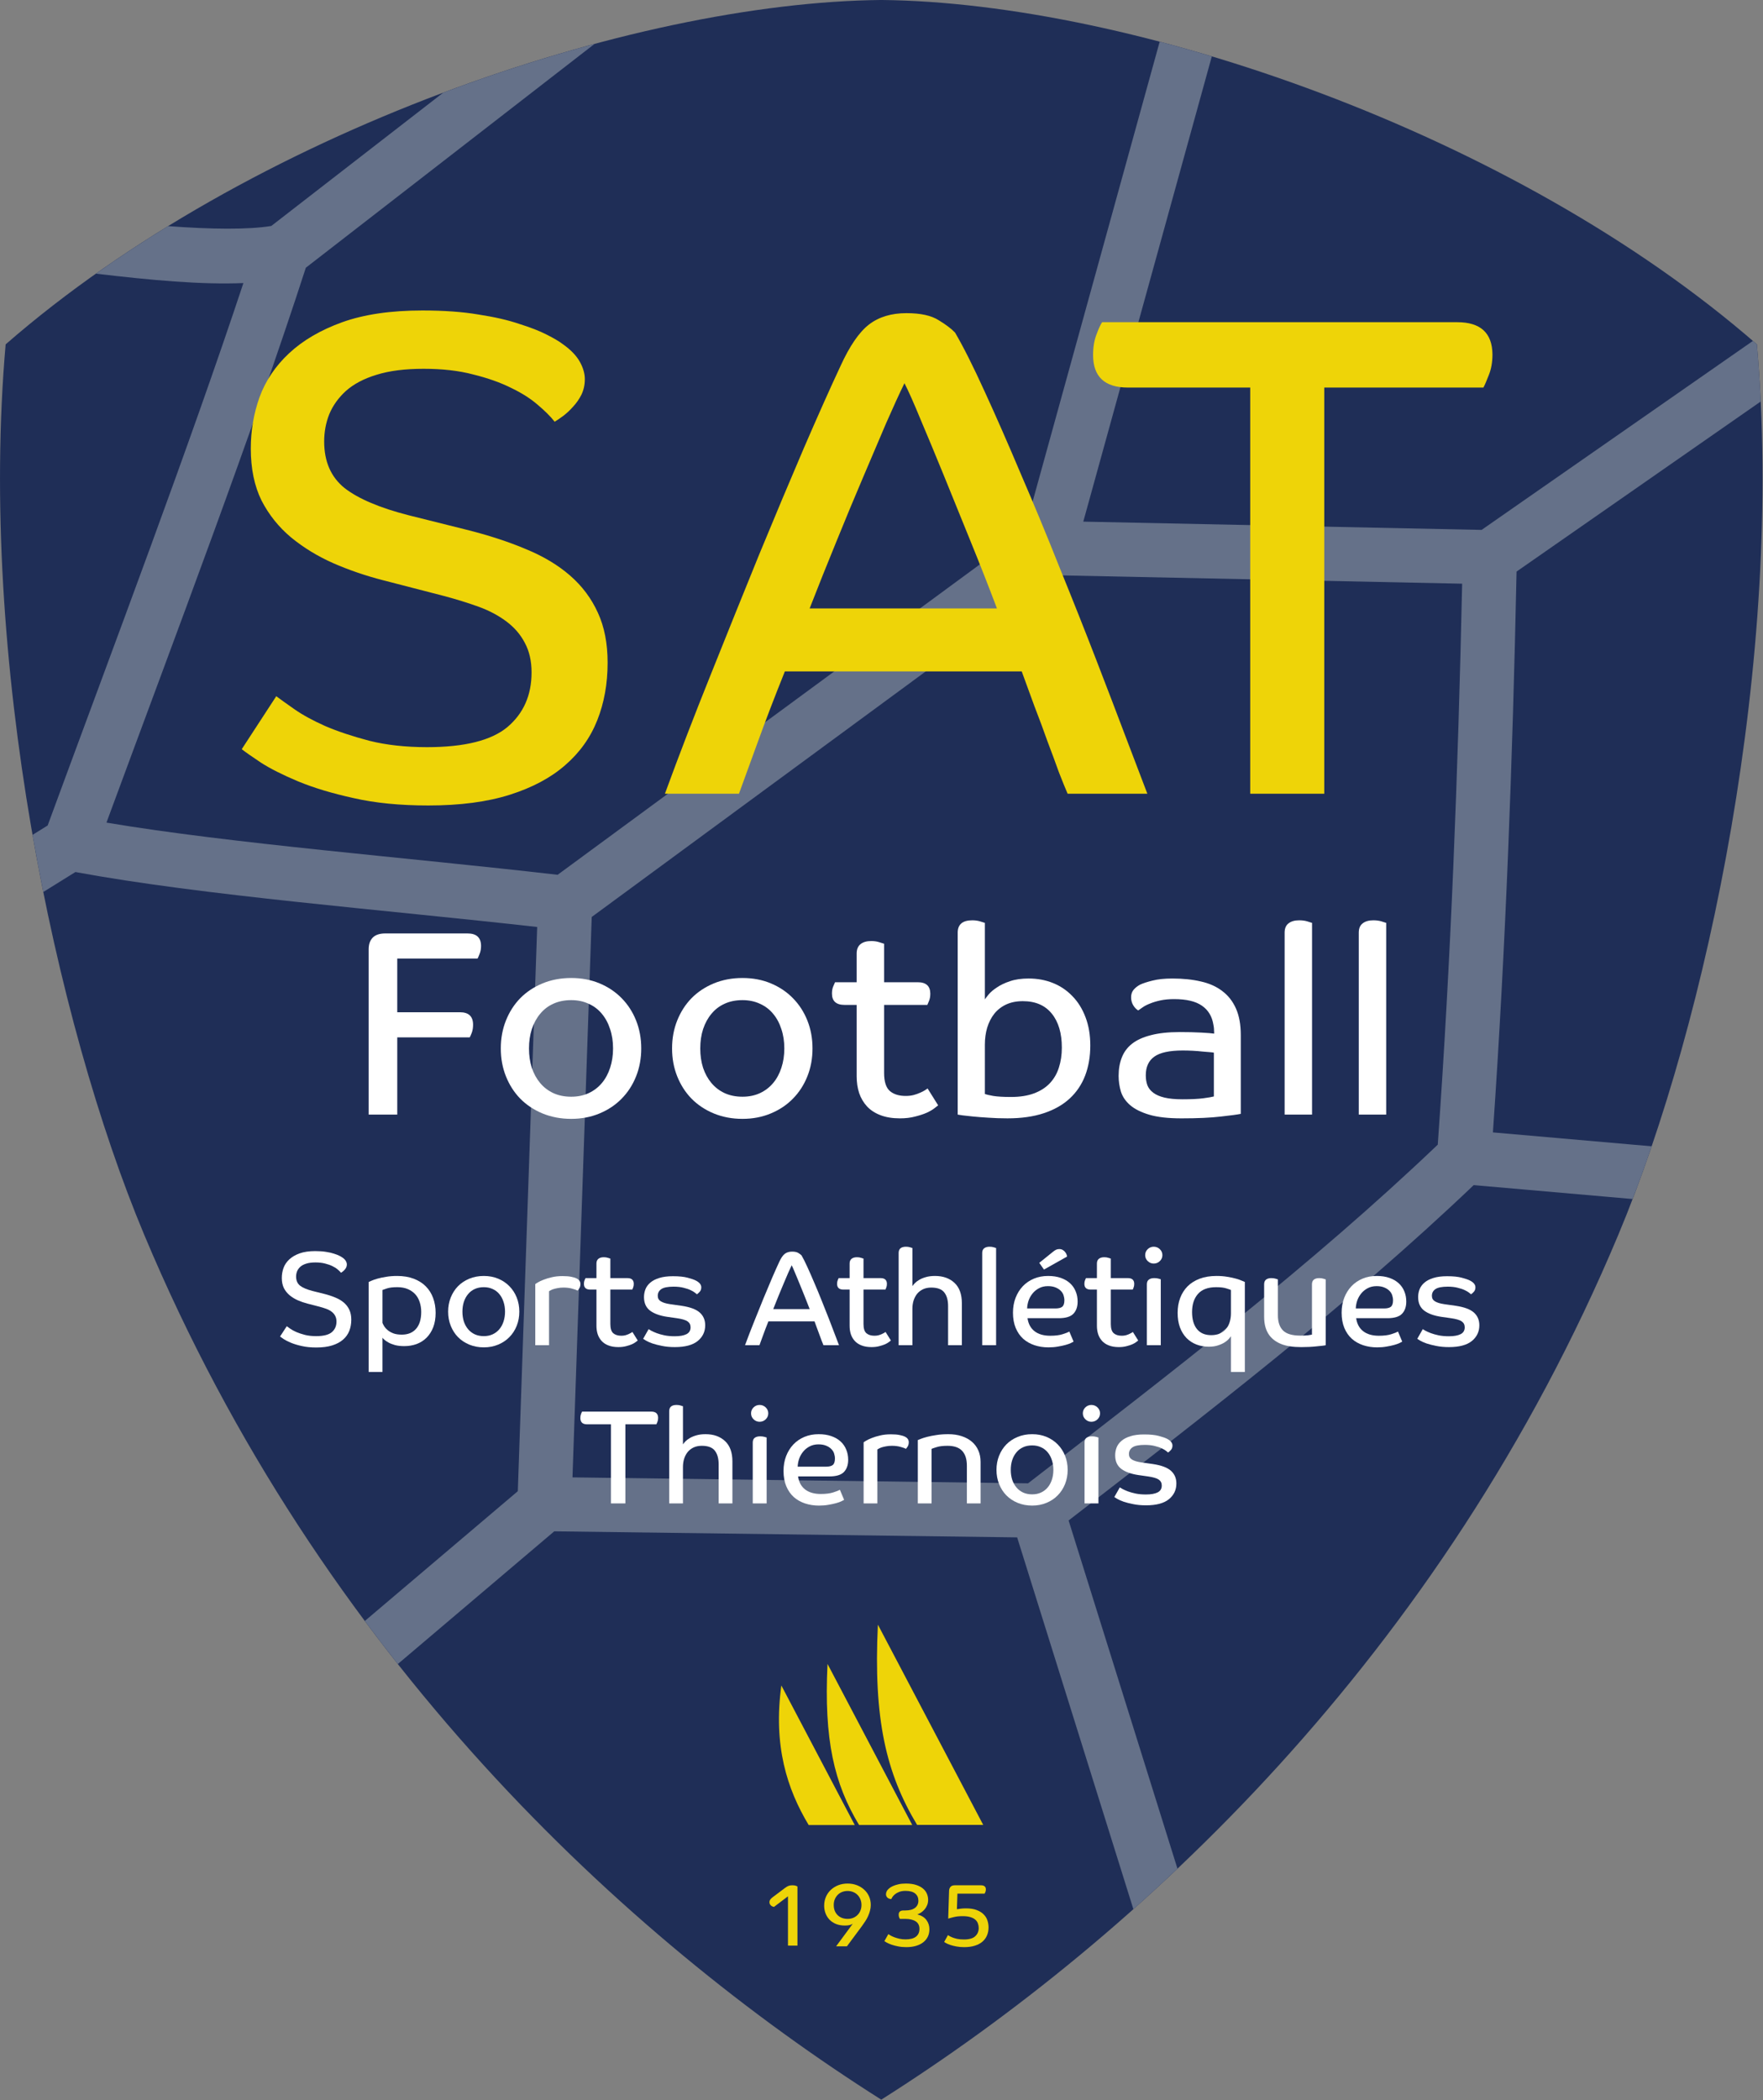 <?xml version="1.0" encoding="UTF-8" standalone="no"?>
<svg
   xmlns:dc="http://purl.org/dc/elements/1.1/"
   xmlns:cc="http://creativecommons.org/ns#"
   xmlns:rdf="http://www.w3.org/1999/02/22-rdf-syntax-ns#"
   xmlns:svg="http://www.w3.org/2000/svg"
   xmlns="http://www.w3.org/2000/svg"
   xmlns:sodipodi="http://sodipodi.sourceforge.net/DTD/sodipodi-0.dtd"
   xmlns:inkscape="http://www.inkscape.org/namespaces/inkscape"
   inkscape:version="1.0 (4035a4f, 2020-05-01)"
   sodipodi:docname="Logo Sports athlétiques thiernois Football - 2020.svg"
   version="1.1"
   width="587.767"
   height="700"
   id="svg897">
  <rect width="100%" height="100%" fill="#808080" stroke="none"/>
  <sodipodi:namedview
     inkscape:current-layer="svg897"
     inkscape:window-maximized="0"
     inkscape:window-y="0"
     inkscape:window-x="0"
     inkscape:cy="622.66366"
     inkscape:cx="384.24096"
     inkscape:zoom="0.52502679"
     showgrid="false"
     id="namedview869"
     inkscape:window-height="900"
     inkscape:window-width="1440"
     inkscape:pageshadow="2"
     inkscape:pageopacity="0"
     guidetolerance="10"
     gridtolerance="10"
     objecttolerance="10"
     borderopacity="1"
     bordercolor="#666666"
     pagecolor="#ffffff" />
  <defs
     id="defs901">
    <rect
       id="rect887"
       height="455.219"
       width="857.912"
       y="125.253"
       x="14.815" />
    <rect
       id="rect901"
       height="455.219"
       width="857.912"
       y="125.253"
       x="14.815" />
    <rect
       x="14.815"
       y="125.253"
       width="857.912"
       height="455.219"
       id="rect942" />
    <rect
       id="rect948"
       height="455.219"
       width="857.912"
       y="125.253"
       x="14.815" />
  </defs>
  <g
     transform="matrix(0.903,0,0,0.903,13.876,-23.269)"
     id="g1187">
    <path
       id="path1095"
       style="fill:#1f2e57;fill-opacity:1;stroke:none;stroke-width:1px;stroke-linecap:butt;stroke-linejoin:miter;stroke-opacity:1"
       d="M 310,25.762 C 217.698,26.657 76.646,74.506 -13.285,152.871 -23.387,268.52 4.922,402.917 37.901,481.576 103.192,637.305 215.767,741.1 310,800.74 c 94.233,-59.64 206.808,-163.436 272.1,-319.164 32.979,-78.659 61.288,-213.056 51.186,-328.705 C 543.354,74.506 402.303,26.657 310,25.762 Z" />
    <path
       id="path1119"
       style="fill:#657189;fill-opacity:1;stroke:none;stroke-width:1px;stroke-linecap:butt;stroke-linejoin:miter;stroke-opacity:1"
       d="M 412.791,41.154 362.805,222.031 190.512,348.648 C 134.852,342.229 70.095,337.16 23.939,329.387 49.841,259.166 77.675,186 97.547,124.586 L 204.143,41.975 c -18.365,4.941 -37.122,10.958 -55.857,17.988 L 84.789,109.172 c -8.57,1.399 -22.118,1.24 -38.107,0.062 -9.128,5.601 -18.024,11.455 -26.635,17.543 20.304,2.4 38.919,4.128 54.449,3.471 -20.097,60.619 -47.096,131.757 -72.268,200.201 l -5.572,3.467 c 1.245,7.107 2.567,14.141 3.965,21.086 L 12.473,347.629 c 47.07,8.713 113.361,13.856 170.49,20.287 l -7.15,208.242 -56.492,47.91 c 4.016,5.394 8.083,10.686 12.191,15.885 l 57.754,-48.982 170.902,2.236 42.91,137.229 c 5.438,-4.844 10.867,-9.826 16.279,-14.951 l -40.188,-128.523 c 51.103,-39.493 102.633,-79.065 149.564,-123.775 l 58.662,5.133 c 2.385,-6.222 4.736,-12.707 7.037,-19.461 l -58.607,-5.127 c 4.741,-68.449 7.275,-137.571 8.729,-207.002 l 90.143,-62.766 c -0.337,-7.088 -0.803,-14.124 -1.412,-21.092 -0.488,-0.425 -0.986,-0.844 -1.477,-1.268 L 531.641,221.352 384.586,218.303 432.041,46.58 c -6.455,-1.936 -12.878,-3.749 -19.25,-5.426 z m -38.084,196.949 149.756,3.104 c -1.509,69.571 -4.14,138.714 -9.006,207.049 -46.844,44.694 -99.021,84.616 -151.264,125.002 l -168.195,-2.201 7.102,-206.84 z" />
  </g>
  <g
     transform="matrix(0.903,0,0,0.903,13.876,-23.269)"
     id="g1183">
    <g
       aria-label="SAT"
       transform="translate(47.2,-40.8)"
       id="text885"
       style="font-style:normal;font-weight:normal;font-size:253.333px;line-height:1.25;font-family:sans-serif;white-space:pre;shape-inside:url(#rect887);fill:#eed408;fill-opacity:1;stroke:none">
      <path
         d="m 26.689,343.084 12.741,-19.544 q 1.979,1.484 6.556,4.701 4.577,3.216 11.504,6.309 6.927,2.969 16.328,5.443 9.401,2.35 21.276,2.35 20.781,0 29.687,-7.422 8.906,-7.546 8.906,-20.163 0,-6.309 -2.474,-10.885 -2.35,-4.577 -6.803,-7.917 -4.453,-3.34 -10.267,-5.443 -5.814,-2.103 -12.741,-3.958 l -22.513,-5.814 q -9.648,-2.474 -18.431,-6.309 -8.659,-3.835 -15.586,-9.525 -6.803,-5.69 -10.885,-13.607 -3.958,-8.04 -3.958,-19.173 0,-9.896 3.216,-18.926 3.34,-9.154 10.885,-16.204 7.669,-7.174 19.668,-11.504 12.122,-4.329 29.564,-4.329 11.875,0 20.658,1.484 8.906,1.361 15.091,3.464 6.309,1.979 10.143,3.958 3.958,1.979 6.061,3.587 4.329,3.092 6.185,6.432 1.855,3.34 1.855,6.432 0,3.092 -1.237,5.69 -1.237,2.474 -3.092,4.453 -1.732,1.979 -3.711,3.464 -1.855,1.361 -3.092,2.103 -2.227,-2.845 -6.185,-6.185 -3.958,-3.464 -9.896,-6.309 -5.937,-2.969 -13.978,-4.948 -7.917,-2.103 -18.307,-2.103 -10.391,0 -17.441,2.227 -6.927,2.103 -11.256,5.938 -4.206,3.835 -6.185,8.659 -1.855,4.701 -1.855,10.02 0,11.133 7.546,17.194 7.669,5.938 23.626,10.02 l 21.276,5.319 q 12.37,3.092 22.018,7.174 9.648,3.958 16.328,9.772 6.68,5.814 10.267,13.73 3.587,7.793 3.587,18.431 0,11.628 -3.835,21.276 -3.835,9.648 -11.875,16.576 -7.917,6.927 -20.41,10.885 -12.493,3.958 -30.059,3.958 -15.71,0 -27.585,-2.721 -11.875,-2.598 -20.534,-6.185 -8.535,-3.587 -13.73,-6.927 -5.195,-3.464 -7.051,-4.948 z"
         style="font-style:normal;font-variant:normal;font-weight:normal;font-stretch:normal;font-size:253.333px;font-family:'Co Text';-inkscape-font-specification:'Co Text';fill:#eed408;fill-opacity:1"
         id="path1025" />
      <path
         d="m 182.92,359.535 q 7.793,-21.276 16.947,-44.036 9.154,-22.884 17.812,-44.16 8.783,-21.276 16.576,-39.46 7.917,-18.307 13.483,-30.182 5.072,-11.133 10.514,-15.339 5.443,-4.206 13.854,-4.206 7.793,0 11.875,2.598 4.082,2.474 6.061,4.577 4.577,7.793 10.885,21.647 6.309,13.73 13.359,30.43 7.174,16.576 14.349,34.635 7.298,17.936 13.607,34.264 6.309,16.328 11.257,29.44 4.948,12.988 7.546,19.792 h -29.44 q -1.237,-2.845 -3.216,-7.917 -1.855,-5.195 -4.206,-11.38 -2.227,-6.309 -4.824,-12.988 -2.474,-6.68 -4.701,-12.865 h -87.454 q -5.814,14.473 -10.143,26.471 -4.329,11.875 -6.803,18.678 z m 53.437,-68.405 h 69.147 q -4.577,-12.122 -9.772,-24.863 -5.195,-12.865 -9.896,-24.368 -4.701,-11.504 -8.535,-20.534 -3.711,-9.03 -5.938,-13.359 -2.845,5.814 -6.803,14.844 -3.835,9.03 -8.535,20.039 -4.701,11.009 -9.772,23.503 -5.072,12.37 -9.896,24.74 z"
         style="font-style:normal;font-variant:normal;font-weight:normal;font-stretch:normal;font-size:253.333px;font-family:'Co Text';-inkscape-font-specification:'Co Text';fill:#eed408;fill-opacity:1"
         id="path1027" />
      <path
         d="m 341.005,197.615 q 0,-4.329 1.237,-7.546 1.237,-3.34 2.103,-4.577 h 131.12 q 12.865,0 12.988,11.875 0,4.329 -1.361,7.669 -1.237,3.216 -1.979,4.577 h -58.756 v 149.922 h -27.337 V 209.614 h -45.15 q -12.865,0 -12.865,-11.999 z"
         style="font-style:normal;font-variant:normal;font-weight:normal;font-stretch:normal;font-size:253.333px;font-family:'Co Text';-inkscape-font-specification:'Co Text';fill:#eed408;fill-opacity:1"
         id="path1029" />
    </g>
    <g
       id="g936"
       style="fill:#ffffff">
      <path
         d="m 120.749,437.166 v -61.023 q 0,-2.804 1.521,-4.325 1.521,-1.521 4.61,-1.521 h 30.369 q 4.943,0 4.99,4.562 0,1.663 -0.523,2.947 -0.475,1.236 -0.76,1.758 h -29.656 v 19.818 h 23.145 q 4.848,0 4.848,4.61 0,1.663 -0.475,2.947 -0.475,1.236 -0.76,1.711 h -26.757 v 28.516 z"
         style="font-style:normal;font-variant:normal;font-weight:normal;font-stretch:normal;font-size:97.333px;line-height:1.25;font-family:'Co Text';-inkscape-font-specification:'Co Text';letter-spacing:-0.4px;white-space:pre;fill:#ffffff;fill-opacity:1;stroke:none"
         id="path903" />
      <path
         d="m 169.53,412.737 q 0,-5.561 1.901,-10.313 1.901,-4.753 5.275,-8.222 3.422,-3.469 8.222,-5.465 4.848,-1.996 10.598,-1.996 5.751,0 10.503,1.996 4.753,1.996 8.127,5.465 3.422,3.469 5.323,8.222 1.901,4.753 1.901,10.313 0,5.561 -1.901,10.313 -1.901,4.753 -5.323,8.222 -3.374,3.469 -8.174,5.465 -4.753,1.996 -10.456,1.996 -5.751,0 -10.598,-1.996 -4.8,-1.996 -8.222,-5.465 -3.374,-3.469 -5.275,-8.222 Q 169.53,418.298 169.53,412.737 Z m 10.408,0 q 0,3.897 1.046,7.176 1.093,3.232 3.089,5.608 1.996,2.376 4.848,3.707 2.899,1.331 6.606,1.331 3.612,0 6.464,-1.331 2.852,-1.331 4.848,-3.707 1.996,-2.376 3.042,-5.608 1.093,-3.279 1.093,-7.176 0,-3.897 -1.093,-7.129 -1.046,-3.279 -3.042,-5.656 -1.996,-2.424 -4.895,-3.707 -2.852,-1.331 -6.416,-1.331 -3.707,0 -6.606,1.331 -2.852,1.283 -4.848,3.707 -1.996,2.376 -3.089,5.656 -1.046,3.232 -1.046,7.129 z"
         style="font-style:normal;font-variant:normal;font-weight:normal;font-stretch:normal;font-size:97.333px;line-height:1.25;font-family:'Co Text';-inkscape-font-specification:'Co Text';letter-spacing:-0.4px;white-space:pre;fill:#ffffff;fill-opacity:1;stroke:none"
         id="path905" />
      <path
         d="m 232.764,412.737 q 0,-5.561 1.901,-10.313 1.901,-4.753 5.275,-8.222 3.422,-3.469 8.222,-5.465 4.848,-1.996 10.598,-1.996 5.751,0 10.503,1.996 4.753,1.996 8.127,5.465 3.422,3.469 5.323,8.222 1.901,4.753 1.901,10.313 0,5.561 -1.901,10.313 -1.901,4.753 -5.323,8.222 -3.374,3.469 -8.174,5.465 -4.753,1.996 -10.456,1.996 -5.751,0 -10.598,-1.996 -4.8,-1.996 -8.222,-5.465 -3.374,-3.469 -5.275,-8.222 -1.901,-4.753 -1.901,-10.313 z m 10.408,0 q 0,3.897 1.046,7.176 1.093,3.232 3.089,5.608 1.996,2.376 4.848,3.707 2.899,1.331 6.606,1.331 3.612,0 6.464,-1.331 2.852,-1.331 4.848,-3.707 1.996,-2.376 3.042,-5.608 1.093,-3.279 1.093,-7.176 0,-3.897 -1.093,-7.129 -1.046,-3.279 -3.042,-5.656 -1.996,-2.424 -4.895,-3.707 -2.852,-1.331 -6.416,-1.331 -3.707,0 -6.606,1.331 -2.852,1.283 -4.848,3.707 -1.996,2.376 -3.089,5.656 -1.046,3.232 -1.046,7.129 z"
         style="font-style:normal;font-variant:normal;font-weight:normal;font-stretch:normal;font-size:97.333px;line-height:1.25;font-family:'Co Text';-inkscape-font-specification:'Co Text';letter-spacing:-0.4px;white-space:pre;fill:#ffffff;fill-opacity:1;stroke:none"
         id="path907" />
      <path
         d="m 291.796,392.491 q 0,-1.568 0.475,-2.661 0.475,-1.141 0.665,-1.521 h 7.984 v -10.598 q 0,-2.329 1.426,-3.469 1.426,-1.141 3.945,-1.141 1.663,0 2.947,0.428 1.331,0.38 1.806,0.57 v 14.21 h 12.452 q 4.562,0 4.61,4.182 0,1.568 -0.475,2.709 -0.428,1.093 -0.618,1.473 h -15.969 v 25.094 q 0,4.848 2.139,6.701 2.139,1.806 5.846,1.806 1.568,0 2.899,-0.333 1.378,-0.38 2.424,-0.855 1.093,-0.475 1.758,-0.903 0.713,-0.475 0.998,-0.665 l 3.897,6.226 q -0.38,0.285 -1.473,1.141 -1.046,0.808 -2.804,1.616 -1.758,0.76 -4.23,1.378 -2.471,0.665 -5.608,0.665 -4.182,0 -7.224,-1.188 -2.994,-1.141 -4.943,-3.232 -1.949,-2.139 -2.899,-4.943 -0.903,-2.804 -0.903,-6.131 V 396.674 h -4.467 q -4.658,0 -4.658,-4.182 z"
         style="font-style:normal;font-variant:normal;font-weight:normal;font-stretch:normal;font-size:97.333px;line-height:1.25;font-family:'Co Text';-inkscape-font-specification:'Co Text';letter-spacing:-0.4px;white-space:pre;fill:#ffffff;fill-opacity:1;stroke:none"
         id="path909" />
      <path
         d="M 338.219,437.166 V 370.012 q 0,-4.562 5.37,-4.562 1.568,0 2.852,0.38 1.331,0.38 1.806,0.57 v 28.23 q 0.38,-0.57 1.426,-1.854 1.093,-1.283 3.042,-2.566 1.949,-1.331 4.8,-2.281 2.899,-0.998 6.891,-0.998 4.848,0 8.982,1.663 4.135,1.663 7.176,4.848 3.089,3.137 4.848,7.794 1.758,4.61 1.758,10.408 0,6.131 -1.901,11.121 -1.901,4.943 -5.703,8.46 -3.802,3.517 -9.553,5.418 -5.703,1.901 -13.402,1.901 -3.802,0 -7.034,-0.238 -3.184,-0.19 -5.608,-0.428 -2.424,-0.238 -3.897,-0.428 -1.473,-0.19 -1.854,-0.285 z m 10.028,-7.604 q 0.76,0.285 3.089,0.713 2.376,0.38 6.559,0.38 4.943,0 8.507,-1.331 3.564,-1.331 5.846,-3.755 2.281,-2.424 3.327,-5.751 1.093,-3.374 1.093,-7.367 0,-7.984 -3.707,-12.547 -3.707,-4.61 -10.693,-4.61 -3.517,0 -6.178,1.236 -2.614,1.236 -4.372,3.422 -1.711,2.186 -2.614,5.133 -0.855,2.899 -0.855,6.273 z"
         style="font-style:normal;font-variant:normal;font-weight:normal;font-stretch:normal;font-size:97.333px;line-height:1.25;font-family:'Co Text';-inkscape-font-specification:'Co Text';letter-spacing:-0.4px;white-space:pre;fill:#ffffff;fill-opacity:1;stroke:none"
         id="path911" />
      <path
         d="m 397.632,422.86 q 0,-3.802 1.188,-6.796 1.188,-3.042 3.802,-5.085 2.614,-2.044 6.939,-3.137 4.325,-1.141 10.693,-1.141 4.372,0 7.889,0.19 3.564,0.19 4.753,0.38 v -0.475 q 0,-1.568 -0.285,-2.899 -0.76,-4.562 -4.23,-6.939 -3.469,-2.424 -10.266,-2.424 -2.804,0 -5.038,0.475 -2.186,0.475 -3.802,1.141 -1.616,0.618 -2.709,1.378 -1.046,0.713 -1.711,1.188 -1.093,-0.665 -1.854,-1.949 -0.76,-1.283 -0.76,-2.899 0,-1.663 0.903,-2.756 0.951,-1.141 2.471,-1.949 1.663,-0.76 4.562,-1.473 2.947,-0.76 7.319,-0.76 5.846,0 10.503,1.093 4.705,1.046 7.937,3.564 3.279,2.471 5.038,6.464 1.758,3.992 1.758,9.743 v 29.086 q -1.758,0.38 -7.367,0.998 -5.608,0.665 -14.543,0.665 -7.319,0 -11.834,-1.331 -4.515,-1.331 -7.081,-3.517 -2.519,-2.186 -3.422,-4.99 -0.855,-2.852 -0.855,-5.846 z m 10.028,-0.19 q 0,1.949 0.57,3.612 0.618,1.616 2.186,2.804 1.568,1.188 4.182,1.806 2.614,0.618 6.606,0.618 4.943,0 7.747,-0.38 2.852,-0.38 3.85,-0.665 v -16.159 q -0.285,-0.095 -1.473,-0.19 -1.188,-0.095 -2.852,-0.238 -1.616,-0.19 -3.517,-0.285 -1.901,-0.095 -3.659,-0.095 -7.319,0 -10.503,2.281 -3.137,2.234 -3.137,6.891 z"
         style="font-style:normal;font-variant:normal;font-weight:normal;font-stretch:normal;font-size:97.333px;line-height:1.25;font-family:'Co Text';-inkscape-font-specification:'Co Text';letter-spacing:-0.4px;white-space:pre;fill:#ffffff;fill-opacity:1;stroke:none"
         id="path913" />
      <path
         d="M 458.92,437.166 V 370.012 q 0,-2.329 1.426,-3.422 1.426,-1.141 3.945,-1.141 1.663,0 2.947,0.38 1.331,0.38 1.806,0.57 v 70.766 z"
         style="font-style:normal;font-variant:normal;font-weight:normal;font-stretch:normal;font-size:97.333px;line-height:1.25;font-family:'Co Text';-inkscape-font-specification:'Co Text';letter-spacing:-0.4px;white-space:pre;fill:#ffffff;fill-opacity:1;stroke:none"
         id="path915" />
      <path
         d="M 486.295,437.166 V 370.012 q 0,-2.329 1.426,-3.422 1.426,-1.141 3.945,-1.141 1.663,0 2.947,0.38 1.331,0.38 1.806,0.57 v 70.766 z"
         style="font-style:normal;font-variant:normal;font-weight:normal;font-stretch:normal;font-size:97.333px;line-height:1.25;font-family:'Co Text';-inkscape-font-specification:'Co Text';letter-spacing:-0.4px;white-space:pre;fill:#ffffff;fill-opacity:1;stroke:none"
         id="path917" />
    </g>
    <g
       aria-label="Sports Athlétiques"
       transform="translate(70.9,351.4)"
       id="text899"
       style="font-style:normal;font-weight:normal;font-size:49.333px;line-height:1.25;font-family:sans-serif;letter-spacing:-0.9px;word-spacing:1px;white-space:pre;shape-inside:url(#rect901);fill:#ffffff;fill-opacity:1;stroke:none">
      <path
         d="m 17.127,167.672 2.481,-3.806 q 0.385,0.289 1.277,0.915 0.891,0.626 2.24,1.229 1.349,0.578 3.18,1.06 1.831,0.458 4.143,0.458 4.047,0 5.781,-1.445 1.734,-1.469 1.734,-3.926 0,-1.229 -0.482,-2.12 -0.458,-0.891 -1.325,-1.542 -0.867,-0.65 -1.999,-1.06 -1.132,-0.409 -2.481,-0.771 l -4.384,-1.132 q -1.879,-0.482 -3.589,-1.229 -1.686,-0.747 -3.035,-1.855 -1.325,-1.108 -2.12,-2.65 -0.771,-1.566 -0.771,-3.734 0,-1.927 0.626,-3.686 0.65,-1.783 2.12,-3.156 1.493,-1.397 3.83,-2.24 2.361,-0.843 5.757,-0.843 2.312,0 4.023,0.289 1.734,0.265 2.939,0.674 1.229,0.385 1.975,0.771 0.771,0.385 1.18,0.699 0.843,0.602 1.204,1.253 0.361,0.65 0.361,1.253 0,0.602 -0.241,1.108 -0.241,0.482 -0.602,0.867 -0.337,0.385 -0.723,0.674 -0.361,0.265 -0.602,0.41 -0.434,-0.554 -1.204,-1.204 -0.771,-0.674 -1.927,-1.229 -1.156,-0.578 -2.722,-0.964 -1.542,-0.41 -3.565,-0.41 -2.023,0 -3.396,0.434 -1.349,0.41 -2.192,1.156 -0.819,0.747 -1.204,1.686 -0.361,0.915 -0.361,1.951 0,2.168 1.469,3.348 1.493,1.156 4.601,1.951 l 4.143,1.036 q 2.409,0.602 4.288,1.397 1.879,0.771 3.18,1.903 1.301,1.132 1.999,2.674 0.699,1.518 0.699,3.589 0,2.264 -0.747,4.143 -0.747,1.879 -2.312,3.228 -1.542,1.349 -3.975,2.12 -2.433,0.771 -5.854,0.771 -3.059,0 -5.372,-0.53 -2.312,-0.506 -3.999,-1.204 -1.662,-0.699 -2.674,-1.349 -1.012,-0.674 -1.373,-0.964 z"
         style="font-style:normal;font-variant:normal;font-weight:normal;font-stretch:normal;font-size:49.333px;font-family:'Co Text';-inkscape-font-specification:'Co Text';fill:#ffffff"
         id="path1041" />
      <path
         d="m 49.855,180.752 v -33.218 q 0.193,-0.096 1.036,-0.458 0.843,-0.385 2.216,-0.771 1.373,-0.385 3.204,-0.674 1.831,-0.313 4.047,-0.313 3.445,0 6.118,1.012 2.674,1.012 4.456,2.818 1.807,1.807 2.722,4.336 0.915,2.505 0.915,5.444 0,3.011 -0.891,5.324 -0.891,2.288 -2.457,3.854 -1.542,1.542 -3.661,2.337 -2.12,0.771 -4.577,0.771 -2.023,0 -3.493,-0.409 -1.445,-0.41 -2.409,-0.964 -0.964,-0.554 -1.493,-1.036 -0.506,-0.482 -0.65,-0.699 v 12.646 z m 5.083,-18.115 q 0.241,0.602 0.699,1.349 0.482,0.723 1.301,1.397 0.819,0.65 2.048,1.132 1.229,0.458 3.107,0.458 3.396,0 5.275,-2.168 1.879,-2.168 1.879,-6.215 0,-1.927 -0.554,-3.589 -0.53,-1.686 -1.614,-2.891 -1.084,-1.204 -2.746,-1.927 -1.662,-0.723 -3.926,-0.723 -2.457,0 -3.806,0.458 -1.325,0.434 -1.662,0.578 z"
         style="font-style:normal;font-variant:normal;font-weight:normal;font-stretch:normal;font-size:49.333px;font-family:'Co Text';-inkscape-font-specification:'Co Text';fill:#ffffff"
         id="path1043" />
      <path
         d="m 79.186,158.494 q 0,-2.818 0.964,-5.227 0.964,-2.409 2.674,-4.167 1.734,-1.758 4.167,-2.77 2.457,-1.012 5.372,-1.012 2.915,0 5.324,1.012 2.409,1.012 4.119,2.77 1.734,1.758 2.698,4.167 0.964,2.409 0.964,5.227 0,2.818 -0.964,5.227 -0.964,2.409 -2.698,4.167 -1.71,1.758 -4.143,2.77 -2.409,1.012 -5.299,1.012 -2.915,0 -5.372,-1.012 -2.433,-1.012 -4.167,-2.77 -1.71,-1.758 -2.674,-4.167 -0.964,-2.409 -0.964,-5.227 z m 5.275,0 q 0,1.975 0.53,3.637 0.554,1.638 1.566,2.842 1.012,1.204 2.457,1.879 1.469,0.674 3.348,0.674 1.831,0 3.276,-0.674 1.445,-0.674 2.457,-1.879 1.012,-1.204 1.542,-2.842 0.554,-1.662 0.554,-3.637 0,-1.975 -0.554,-3.613 -0.53,-1.662 -1.542,-2.867 -1.012,-1.229 -2.481,-1.879 -1.445,-0.674 -3.252,-0.674 -1.879,0 -3.348,0.674 -1.445,0.65 -2.457,1.879 -1.012,1.204 -1.566,2.867 -0.53,1.638 -0.53,3.613 z"
         style="font-style:normal;font-variant:normal;font-weight:normal;font-stretch:normal;font-size:49.333px;font-family:'Co Text';-inkscape-font-specification:'Co Text';fill:#ffffff"
         id="path1045" />
      <path
         d="m 111.359,170.876 v -22.547 q 0.145,-0.145 0.915,-0.602 0.771,-0.482 2.072,-0.988 1.301,-0.53 3.083,-0.939 1.783,-0.434 3.999,-0.434 1.975,0 3.228,0.265 1.253,0.241 1.999,0.626 1.373,0.699 1.373,2.023 0,0.939 -0.409,1.59 -0.385,0.626 -0.674,0.867 -0.482,-0.337 -1.927,-0.723 -1.421,-0.41 -3.204,-0.41 -1.229,0 -2.168,0.193 -0.939,0.169 -1.614,0.385 -0.65,0.217 -1.06,0.458 -0.385,0.217 -0.53,0.313 v 19.921 z"
         style="font-style:normal;font-variant:normal;font-weight:normal;font-stretch:normal;font-size:49.333px;font-family:'Co Text';-inkscape-font-specification:'Co Text';fill:#ffffff"
         id="path1047" />
      <path
         d="m 129.321,148.232 q 0,-0.795 0.241,-1.349 0.241,-0.578 0.337,-0.771 h 4.047 v -5.372 q 0,-1.18 0.723,-1.758 0.723,-0.578 1.999,-0.578 0.843,0 1.493,0.217 0.674,0.193 0.915,0.289 v 7.202 h 6.311 q 2.312,0 2.337,2.12 0,0.795 -0.241,1.373 -0.217,0.554 -0.313,0.747 h -8.094 v 12.719 q 0,2.457 1.084,3.396 1.084,0.915 2.963,0.915 0.795,0 1.469,-0.169 0.699,-0.193 1.229,-0.434 0.554,-0.241 0.891,-0.458 0.361,-0.241 0.506,-0.337 l 1.975,3.156 q -0.193,0.145 -0.747,0.578 -0.53,0.41 -1.421,0.819 -0.891,0.385 -2.144,0.699 -1.253,0.337 -2.842,0.337 -2.12,0 -3.661,-0.602 -1.518,-0.578 -2.505,-1.638 -0.988,-1.084 -1.469,-2.505 -0.458,-1.421 -0.458,-3.107 V 150.352 h -2.264 q -2.361,0 -2.361,-2.12 z"
         style="font-style:normal;font-variant:normal;font-weight:normal;font-stretch:normal;font-size:49.333px;font-family:'Co Text';-inkscape-font-specification:'Co Text';fill:#ffffff"
         id="path1049" />
      <path
         d="m 151.184,168.515 2.023,-3.565 q 0.193,0.145 0.964,0.578 0.771,0.409 1.999,0.891 1.229,0.458 2.915,0.819 1.686,0.337 3.758,0.337 2.818,0 4.336,-0.771 1.518,-0.771 1.518,-2.529 0,-1.421 -1.108,-2.192 -1.108,-0.771 -4.023,-1.18 l -3.396,-0.482 q -4.143,-0.602 -6.408,-2.288 -2.264,-1.71 -2.264,-5.01 0,-1.518 0.53,-2.891 0.554,-1.397 1.807,-2.457 1.253,-1.084 3.3,-1.71 2.048,-0.65 5.059,-0.65 3.396,0 5.42,0.554 2.023,0.53 3.011,1.036 2.023,1.036 2.023,2.505 0,0.988 -0.554,1.614 -0.53,0.602 -1.06,0.964 -0.096,-0.096 -0.674,-0.554 -0.578,-0.482 -1.614,-0.964 -1.036,-0.506 -2.626,-0.891 -1.566,-0.41 -3.686,-0.41 -3.204,0 -4.529,0.891 -1.325,0.891 -1.325,2.505 0,1.325 1.132,2.023 1.132,0.699 3.396,1.036 l 4.24,0.602 q 4.745,0.699 6.745,2.505 1.999,1.783 1.999,4.697 0,3.541 -2.77,5.805 -2.77,2.24 -8.431,2.24 -2.626,0 -4.721,-0.434 -2.096,-0.41 -3.589,-0.915 -1.469,-0.53 -2.337,-1.036 -0.843,-0.53 -1.06,-0.674 z"
         style="font-style:normal;font-variant:normal;font-weight:normal;font-stretch:normal;font-size:49.333px;font-family:'Co Text';-inkscape-font-specification:'Co Text';fill:#ffffff"
         id="path1051" />
      <path
         d="m 188.805,170.876 q 1.518,-4.143 3.3,-8.576 1.783,-4.456 3.469,-8.6 1.71,-4.143 3.228,-7.684 1.542,-3.565 2.626,-5.878 0.988,-2.168 2.048,-2.987 1.06,-0.819 2.698,-0.819 1.518,0 2.312,0.506 0.795,0.482 1.18,0.891 0.891,1.518 2.12,4.215 1.229,2.674 2.602,5.926 1.397,3.228 2.794,6.745 1.421,3.493 2.65,6.673 1.229,3.18 2.192,5.733 0.964,2.529 1.469,3.854 h -5.733 q -0.241,-0.554 -0.626,-1.542 -0.361,-1.012 -0.819,-2.216 -0.434,-1.229 -0.939,-2.529 -0.482,-1.301 -0.915,-2.505 h -17.031 q -1.132,2.818 -1.975,5.155 -0.843,2.312 -1.325,3.637 z m 10.406,-13.321 h 13.465 q -0.891,-2.361 -1.903,-4.842 -1.012,-2.505 -1.927,-4.745 -0.915,-2.24 -1.662,-3.999 -0.723,-1.758 -1.156,-2.602 -0.554,1.132 -1.325,2.891 -0.747,1.758 -1.662,3.902 -0.915,2.144 -1.903,4.577 -0.988,2.409 -1.927,4.818 z"
         style="font-style:normal;font-variant:normal;font-weight:normal;font-stretch:normal;font-size:49.333px;font-family:'Co Text';-inkscape-font-specification:'Co Text';fill:#ffffff"
         id="path1053" />
      <path
         d="m 222.786,148.232 q 0,-0.795 0.241,-1.349 0.241,-0.578 0.337,-0.771 h 4.047 v -5.372 q 0,-1.18 0.723,-1.758 0.723,-0.578 1.999,-0.578 0.843,0 1.493,0.217 0.674,0.193 0.915,0.289 v 7.202 h 6.311 q 2.312,0 2.337,2.12 0,0.795 -0.241,1.373 -0.217,0.554 -0.313,0.747 h -8.094 v 12.719 q 0,2.457 1.084,3.396 1.084,0.915 2.963,0.915 0.795,0 1.469,-0.169 0.699,-0.193 1.229,-0.434 0.554,-0.241 0.891,-0.458 0.361,-0.241 0.506,-0.337 l 1.975,3.156 q -0.193,0.145 -0.747,0.578 -0.53,0.41 -1.421,0.819 -0.891,0.385 -2.144,0.699 -1.253,0.337 -2.842,0.337 -2.12,0 -3.661,-0.602 -1.518,-0.578 -2.505,-1.638 -0.988,-1.084 -1.469,-2.505 -0.458,-1.421 -0.458,-3.107 V 150.352 h -2.264 q -2.361,0 -2.361,-2.12 z"
         style="font-style:normal;font-variant:normal;font-weight:normal;font-stretch:normal;font-size:49.333px;font-family:'Co Text';-inkscape-font-specification:'Co Text';fill:#ffffff"
         id="path1055" />
      <path
         d="m 245.516,170.876 v -34.037 q 0,-2.312 2.722,-2.312 0.795,0 1.445,0.193 0.674,0.193 0.915,0.289 v 14.068 q 0.289,-0.434 0.891,-1.084 0.626,-0.65 1.614,-1.229 0.988,-0.602 2.433,-1.012 1.469,-0.434 3.396,-0.434 4.48,0 7.202,2.553 2.722,2.529 2.722,7.516 v 15.489 h -5.083 v -14.453 q 0,-3.252 -1.421,-5.035 -1.397,-1.783 -4.794,-1.783 -1.734,0 -3.059,0.626 -1.301,0.626 -2.168,1.686 -0.843,1.06 -1.301,2.481 -0.434,1.421 -0.434,3.059 v 13.417 z"
         style="font-style:normal;font-variant:normal;font-weight:normal;font-stretch:normal;font-size:49.333px;font-family:'Co Text';-inkscape-font-specification:'Co Text';fill:#ffffff"
         id="path1057" />
      <path
         d="m 276.365,170.876 v -34.037 q 0,-1.18 0.723,-1.734 0.723,-0.578 1.999,-0.578 0.843,0 1.493,0.193 0.674,0.193 0.915,0.289 v 35.868 z"
         style="font-style:normal;font-variant:normal;font-weight:normal;font-stretch:normal;font-size:49.333px;font-family:'Co Text';-inkscape-font-specification:'Co Text';fill:#ffffff"
         id="path1059" />
      <path
         d="m 287.726,158.88 q 0,-3.011 0.964,-5.492 0.964,-2.481 2.674,-4.288 1.734,-1.807 4.095,-2.794 2.385,-0.988 5.227,-0.988 2.674,0 4.721,0.723 2.048,0.723 3.396,1.975 1.373,1.253 2.072,2.987 0.723,1.71 0.723,3.782 0,2.867 -1.59,4.505 -1.566,1.614 -5.372,1.614 h -11.538 q 0.434,3.107 2.577,4.794 2.168,1.686 5.805,1.686 2.818,0 4.601,-0.578 1.807,-0.578 2.457,-0.964 l 1.566,3.71 q -0.241,0.145 -1.012,0.53 -0.747,0.361 -1.975,0.699 -1.204,0.337 -2.818,0.602 -1.59,0.289 -3.469,0.289 -2.77,0 -5.155,-0.795 -2.385,-0.795 -4.167,-2.361 -1.758,-1.59 -2.77,-3.999 -1.012,-2.433 -1.012,-5.637 z m 5.227,-1.566 h 10.406 q 1.783,0 2.553,-0.626 0.795,-0.65 0.795,-2.385 0,-0.939 -0.313,-1.879 -0.313,-0.939 -1.06,-1.662 -0.747,-0.747 -1.903,-1.204 -1.156,-0.482 -2.794,-0.482 -1.879,0 -3.3,0.771 -1.421,0.747 -2.385,1.951 -0.964,1.18 -1.469,2.626 -0.482,1.445 -0.53,2.891 z m 4.48,-16.838 5.083,-4.095 q 0.699,-0.554 1.18,-0.771 0.506,-0.217 1.132,-0.217 0.795,0 1.325,0.361 0.554,0.337 0.891,0.819 0.361,0.458 0.506,0.939 0.145,0.458 0.145,0.65 l -8.527,4.794 z"
         style="font-style:normal;font-variant:normal;font-weight:normal;font-stretch:normal;font-size:49.333px;font-family:'Co Text';-inkscape-font-specification:'Co Text';fill:#ffffff"
         id="path1061" />
      <path
         d="m 314.094,148.232 q 0,-0.795 0.241,-1.349 0.241,-0.578 0.337,-0.771 h 4.047 v -5.372 q 0,-1.18 0.723,-1.758 0.723,-0.578 1.999,-0.578 0.843,0 1.493,0.217 0.674,0.193 0.915,0.289 v 7.202 h 6.311 q 2.312,0 2.337,2.12 0,0.795 -0.241,1.373 -0.217,0.554 -0.313,0.747 h -8.094 v 12.719 q 0,2.457 1.084,3.396 1.084,0.915 2.963,0.915 0.795,0 1.469,-0.169 0.699,-0.193 1.229,-0.434 0.554,-0.241 0.891,-0.458 0.361,-0.241 0.506,-0.337 l 1.975,3.156 q -0.193,0.145 -0.747,0.578 -0.53,0.41 -1.421,0.819 -0.891,0.385 -2.144,0.699 -1.253,0.337 -2.842,0.337 -2.12,0 -3.661,-0.602 -1.518,-0.578 -2.505,-1.638 -0.988,-1.084 -1.469,-2.505 -0.458,-1.421 -0.458,-3.107 V 150.352 h -2.264 q -2.361,0 -2.361,-2.12 z"
         style="font-style:normal;font-variant:normal;font-weight:normal;font-stretch:normal;font-size:49.333px;font-family:'Co Text';-inkscape-font-specification:'Co Text';fill:#ffffff"
         id="path1063" />
      <path
         d="m 336.536,137.633 q 0,-1.277 0.915,-2.192 0.939,-0.915 2.24,-0.915 1.325,0 2.264,0.915 0.939,0.915 0.939,2.192 0,1.277 -0.939,2.192 -0.939,0.915 -2.264,0.915 -1.277,0 -2.216,-0.915 -0.939,-0.915 -0.939,-2.192 z m 0.626,33.242 v -22.451 q 0,-1.229 0.723,-1.758 0.723,-0.554 1.999,-0.554 0.843,0 1.493,0.169 0.674,0.169 0.915,0.265 v 24.329 z"
         style="font-style:normal;font-variant:normal;font-weight:normal;font-stretch:normal;font-size:49.333px;font-family:'Co Text';-inkscape-font-specification:'Co Text';fill:#ffffff"
         id="path1065" />
      <path
         d="m 348.523,158.928 q 0,-3.011 0.939,-5.492 0.939,-2.481 2.722,-4.288 1.807,-1.807 4.48,-2.818 2.698,-1.012 6.215,-1.012 2.168,0 3.975,0.313 1.831,0.289 3.18,0.674 1.373,0.385 2.216,0.771 0.843,0.361 1.084,0.458 v 33.218 h -5.131 v -13.176 q -0.193,0.289 -0.747,0.939 -0.53,0.626 -1.518,1.277 -0.988,0.65 -2.457,1.132 -1.445,0.506 -3.469,0.506 -2.457,0 -4.577,-0.819 -2.096,-0.819 -3.661,-2.409 -1.542,-1.614 -2.409,-3.926 -0.843,-2.337 -0.843,-5.348 z m 5.324,-0.289 q 0,4.047 1.807,6.287 1.831,2.24 5.251,2.24 1.831,0 3.204,-0.602 1.373,-0.626 2.288,-1.71 0.915,-1.084 1.349,-2.553 0.458,-1.493 0.458,-3.204 v -8.6 q -0.289,-0.145 -1.662,-0.578 -1.349,-0.458 -3.806,-0.458 -4.529,0 -6.721,2.505 -2.168,2.481 -2.168,6.673 z"
         style="font-style:normal;font-variant:normal;font-weight:normal;font-stretch:normal;font-size:49.333px;font-family:'Co Text';-inkscape-font-specification:'Co Text';fill:#ffffff"
         id="path1067" />
      <path
         d="m 380.456,160.373 v -11.948 q 0,-1.18 0.674,-1.734 0.699,-0.578 1.975,-0.578 0.843,0 1.518,0.193 0.674,0.193 0.915,0.289 v 13.225 q 0,3.758 1.903,5.637 1.903,1.879 6.432,1.879 1.734,0 2.794,-0.12 1.06,-0.145 1.445,-0.241 v -18.548 q 0,-1.18 0.674,-1.734 0.699,-0.578 1.999,-0.578 0.843,0 1.493,0.193 0.674,0.193 0.915,0.289 v 24.281 q -0.337,0.096 -1.204,0.193 -0.867,0.096 -2.096,0.217 -1.229,0.145 -2.722,0.217 -1.469,0.072 -3.011,0.072 -4.48,0 -7.275,-1.084 -2.794,-1.084 -4.408,-3.156 -2.023,-2.626 -2.023,-6.962 z"
         style="font-style:normal;font-variant:normal;font-weight:normal;font-stretch:normal;font-size:49.333px;font-family:'Co Text';-inkscape-font-specification:'Co Text';fill:#ffffff"
         id="path1069" />
      <path
         d="m 409.065,158.88 q 0,-3.011 0.964,-5.492 0.964,-2.481 2.674,-4.288 1.734,-1.807 4.095,-2.794 2.385,-0.988 5.227,-0.988 2.674,0 4.721,0.723 2.048,0.723 3.396,1.975 1.373,1.253 2.072,2.987 0.723,1.71 0.723,3.782 0,2.867 -1.59,4.505 -1.566,1.614 -5.372,1.614 h -11.538 q 0.434,3.107 2.577,4.794 2.168,1.686 5.805,1.686 2.818,0 4.601,-0.578 1.807,-0.578 2.457,-0.964 l 1.566,3.71 q -0.241,0.145 -1.012,0.53 -0.747,0.361 -1.975,0.699 -1.204,0.337 -2.818,0.602 -1.59,0.289 -3.469,0.289 -2.77,0 -5.155,-0.795 -2.385,-0.795 -4.167,-2.361 -1.758,-1.59 -2.77,-3.999 -1.012,-2.433 -1.012,-5.637 z m 5.227,-1.566 h 10.406 q 1.783,0 2.553,-0.626 0.795,-0.65 0.795,-2.385 0,-0.939 -0.313,-1.879 -0.313,-0.939 -1.06,-1.662 -0.747,-0.747 -1.903,-1.204 -1.156,-0.482 -2.794,-0.482 -1.879,0 -3.3,0.771 -1.421,0.747 -2.385,1.951 -0.964,1.18 -1.469,2.626 -0.482,1.445 -0.53,2.891 z"
         style="font-style:normal;font-variant:normal;font-weight:normal;font-stretch:normal;font-size:49.333px;font-family:'Co Text';-inkscape-font-specification:'Co Text';fill:#ffffff"
         id="path1071" />
      <path
         d="m 436.999,168.515 2.023,-3.565 q 0.193,0.145 0.964,0.578 0.771,0.409 1.999,0.891 1.229,0.458 2.915,0.819 1.686,0.337 3.758,0.337 2.818,0 4.336,-0.771 1.518,-0.771 1.518,-2.529 0,-1.421 -1.108,-2.192 -1.108,-0.771 -4.023,-1.18 l -3.396,-0.482 q -4.143,-0.602 -6.408,-2.288 -2.264,-1.71 -2.264,-5.01 0,-1.518 0.53,-2.891 0.554,-1.397 1.807,-2.457 1.253,-1.084 3.3,-1.71 2.048,-0.65 5.059,-0.65 3.396,0 5.42,0.554 2.023,0.53 3.011,1.036 2.023,1.036 2.023,2.505 0,0.988 -0.554,1.614 -0.53,0.602 -1.06,0.964 -0.096,-0.096 -0.674,-0.554 -0.578,-0.482 -1.614,-0.964 -1.036,-0.506 -2.626,-0.891 -1.566,-0.41 -3.686,-0.41 -3.204,0 -4.529,0.891 -1.325,0.891 -1.325,2.505 0,1.325 1.132,2.023 1.132,0.699 3.396,1.036 l 4.24,0.602 q 4.745,0.699 6.745,2.505 1.999,1.783 1.999,4.697 0,3.541 -2.77,5.805 -2.77,2.24 -8.431,2.24 -2.626,0 -4.721,-0.434 -2.096,-0.41 -3.589,-0.915 -1.469,-0.53 -2.337,-1.036 -0.843,-0.53 -1.06,-0.674 z"
         style="font-style:normal;font-variant:normal;font-weight:normal;font-stretch:normal;font-size:49.333px;font-family:'Co Text';-inkscape-font-specification:'Co Text';fill:#ffffff"
         id="path1073" />
    </g>
    <g
       aria-label="Thiernois"
       transform="translate(183.1,409.8)"
       id="text940"
       style="font-style:normal;font-weight:normal;font-size:49.333px;line-height:1.25;font-family:sans-serif;letter-spacing:-0.9px;word-spacing:1px;white-space:pre;shape-inside:url(#rect942);fill:#ffffff;fill-opacity:1;stroke:none">
      <path
         d="m 15.802,139.344 q 0,-0.843 0.241,-1.469 0.241,-0.65 0.41,-0.891 h 25.534 q 2.505,0 2.529,2.312 0,0.843 -0.265,1.493 -0.241,0.626 -0.385,0.891 h -11.442 v 29.195 h -5.324 v -29.195 h -8.792 q -2.505,0 -2.505,-2.337 z"
         style="font-style:normal;font-variant:normal;font-weight:normal;font-stretch:normal;font-size:49.333px;font-family:'Co Text';-inkscape-font-specification:'Co Text';fill:#ffffff"
         id="path1076" />
      <path
         d="m 48.602,170.876 v -34.037 q 0,-2.312 2.722,-2.312 0.795,0 1.445,0.193 0.674,0.193 0.915,0.289 v 14.068 q 0.289,-0.434 0.891,-1.084 0.626,-0.65 1.614,-1.229 0.988,-0.602 2.433,-1.012 1.469,-0.434 3.396,-0.434 4.48,0 7.202,2.553 2.722,2.529 2.722,7.516 v 15.489 h -5.083 v -14.453 q 0,-3.252 -1.421,-5.035 -1.397,-1.783 -4.794,-1.783 -1.734,0 -3.059,0.626 -1.301,0.626 -2.168,1.686 -0.843,1.06 -1.301,2.481 -0.434,1.421 -0.434,3.059 v 13.417 z"
         style="font-style:normal;font-variant:normal;font-weight:normal;font-stretch:normal;font-size:49.333px;font-family:'Co Text';-inkscape-font-specification:'Co Text';fill:#ffffff"
         id="path1078" />
      <path
         d="m 78.824,137.633 q 0,-1.277 0.915,-2.192 0.939,-0.915 2.24,-0.915 1.325,0 2.264,0.915 0.939,0.915 0.939,2.192 0,1.277 -0.939,2.192 -0.939,0.915 -2.264,0.915 -1.277,0 -2.216,-0.915 -0.939,-0.915 -0.939,-2.192 z m 0.626,33.242 v -22.451 q 0,-1.229 0.723,-1.758 0.723,-0.554 1.999,-0.554 0.843,0 1.493,0.169 0.674,0.169 0.915,0.265 v 24.329 z"
         style="font-style:normal;font-variant:normal;font-weight:normal;font-stretch:normal;font-size:49.333px;font-family:'Co Text';-inkscape-font-specification:'Co Text';fill:#ffffff"
         id="path1080" />
      <path
         d="m 90.812,158.88 q 0,-3.011 0.964,-5.492 0.964,-2.481 2.674,-4.288 1.734,-1.807 4.095,-2.794 2.385,-0.988 5.227,-0.988 2.674,0 4.721,0.723 2.048,0.723 3.396,1.975 1.373,1.253 2.072,2.987 0.723,1.71 0.723,3.782 0,2.867 -1.59,4.505 -1.566,1.614 -5.372,1.614 h -11.538 q 0.434,3.107 2.577,4.794 2.168,1.686 5.805,1.686 2.818,0 4.601,-0.578 1.807,-0.578 2.457,-0.964 l 1.566,3.71 q -0.241,0.145 -1.012,0.53 -0.747,0.361 -1.975,0.699 -1.204,0.337 -2.818,0.602 -1.59,0.289 -3.469,0.289 -2.77,0 -5.155,-0.795 -2.385,-0.795 -4.167,-2.361 -1.758,-1.59 -2.77,-3.999 -1.012,-2.433 -1.012,-5.637 z m 5.227,-1.566 h 10.406 q 1.783,0 2.553,-0.626 0.795,-0.65 0.795,-2.385 0,-0.939 -0.313,-1.879 -0.313,-0.939 -1.06,-1.662 -0.747,-0.747 -1.903,-1.204 -1.156,-0.482 -2.794,-0.482 -1.879,0 -3.3,0.771 -1.421,0.747 -2.385,1.951 -0.964,1.18 -1.469,2.626 -0.482,1.445 -0.53,2.891 z"
         style="font-style:normal;font-variant:normal;font-weight:normal;font-stretch:normal;font-size:49.333px;font-family:'Co Text';-inkscape-font-specification:'Co Text';fill:#ffffff"
         id="path1082" />
      <path
         d="m 120.384,170.876 v -22.547 q 0.145,-0.145 0.915,-0.602 0.771,-0.482 2.072,-0.988 1.301,-0.53 3.083,-0.939 1.783,-0.434 3.999,-0.434 1.975,0 3.228,0.265 1.253,0.241 1.999,0.626 1.373,0.699 1.373,2.023 0,0.939 -0.41,1.59 -0.385,0.626 -0.674,0.867 -0.482,-0.337 -1.927,-0.723 -1.421,-0.41 -3.204,-0.41 -1.229,0 -2.168,0.193 -0.939,0.169 -1.614,0.385 -0.65,0.217 -1.06,0.458 -0.385,0.217 -0.53,0.313 v 19.921 z"
         style="font-style:normal;font-variant:normal;font-weight:normal;font-stretch:normal;font-size:49.333px;font-family:'Co Text';-inkscape-font-specification:'Co Text';fill:#ffffff"
         id="path1084" />
      <path
         d="m 140.392,170.876 v -23.39 q 0.193,-0.096 1.084,-0.434 0.891,-0.361 2.361,-0.747 1.493,-0.385 3.469,-0.674 1.975,-0.313 4.336,-0.313 2.722,0 4.938,0.723 2.216,0.723 3.758,2.048 1.566,1.325 2.385,3.204 0.843,1.879 0.843,4.24 v 15.344 h -5.059 v -13.923 q 0,-3.613 -1.734,-5.468 -1.734,-1.879 -5.42,-1.879 -2.505,0 -3.999,0.482 -1.493,0.458 -1.879,0.65 v 20.138 z"
         style="font-style:normal;font-variant:normal;font-weight:normal;font-stretch:normal;font-size:49.333px;font-family:'Co Text';-inkscape-font-specification:'Co Text';fill:#ffffff"
         id="path1086" />
      <path
         d="m 169.435,158.494 q 0,-2.818 0.964,-5.227 0.964,-2.409 2.674,-4.167 1.734,-1.758 4.167,-2.77 2.457,-1.012 5.372,-1.012 2.915,0 5.324,1.012 2.409,1.012 4.119,2.77 1.734,1.758 2.698,4.167 0.964,2.409 0.964,5.227 0,2.818 -0.964,5.227 -0.964,2.409 -2.698,4.167 -1.71,1.758 -4.143,2.77 -2.409,1.012 -5.299,1.012 -2.915,0 -5.372,-1.012 -2.433,-1.012 -4.167,-2.77 -1.71,-1.758 -2.674,-4.167 -0.964,-2.409 -0.964,-5.227 z m 5.275,0 q 0,1.975 0.53,3.637 0.554,1.638 1.566,2.842 1.012,1.204 2.457,1.879 1.469,0.674 3.348,0.674 1.831,0 3.276,-0.674 1.445,-0.674 2.457,-1.879 1.012,-1.204 1.542,-2.842 0.554,-1.662 0.554,-3.637 0,-1.975 -0.554,-3.613 -0.53,-1.662 -1.542,-2.867 -1.012,-1.229 -2.481,-1.879 -1.445,-0.674 -3.252,-0.674 -1.879,0 -3.348,0.674 -1.445,0.65 -2.457,1.879 -1.012,1.204 -1.566,2.867 -0.53,1.638 -0.53,3.613 z"
         style="font-style:normal;font-variant:normal;font-weight:normal;font-stretch:normal;font-size:49.333px;font-family:'Co Text';-inkscape-font-specification:'Co Text';fill:#ffffff"
         id="path1088" />
      <path
         d="m 201.319,137.633 q 0,-1.277 0.915,-2.192 0.939,-0.915 2.24,-0.915 1.325,0 2.264,0.915 0.939,0.915 0.939,2.192 0,1.277 -0.939,2.192 -0.939,0.915 -2.264,0.915 -1.277,0 -2.216,-0.915 -0.939,-0.915 -0.939,-2.192 z m 0.626,33.242 v -22.451 q 0,-1.229 0.723,-1.758 0.723,-0.554 1.999,-0.554 0.843,0 1.493,0.169 0.674,0.169 0.915,0.265 v 24.329 z"
         style="font-style:normal;font-variant:normal;font-weight:normal;font-stretch:normal;font-size:49.333px;font-family:'Co Text';-inkscape-font-specification:'Co Text';fill:#ffffff"
         id="path1090" />
      <path
         d="m 212.945,168.515 2.023,-3.565 q 0.193,0.145 0.964,0.578 0.771,0.409 1.999,0.891 1.229,0.458 2.915,0.819 1.686,0.337 3.758,0.337 2.818,0 4.336,-0.771 1.518,-0.771 1.518,-2.529 0,-1.421 -1.108,-2.192 -1.108,-0.771 -4.023,-1.18 l -3.396,-0.482 q -4.143,-0.602 -6.408,-2.288 -2.264,-1.71 -2.264,-5.01 0,-1.518 0.53,-2.891 0.554,-1.397 1.807,-2.457 1.253,-1.084 3.3,-1.71 2.048,-0.65 5.059,-0.65 3.396,0 5.42,0.554 2.023,0.53 3.011,1.036 2.023,1.036 2.023,2.505 0,0.988 -0.554,1.614 -0.53,0.602 -1.06,0.964 -0.096,-0.096 -0.674,-0.554 -0.578,-0.482 -1.614,-0.964 -1.036,-0.506 -2.626,-0.891 -1.566,-0.41 -3.686,-0.41 -3.204,0 -4.529,0.891 -1.325,0.891 -1.325,2.505 0,1.325 1.132,2.023 1.132,0.699 3.396,1.036 l 4.24,0.602 q 4.745,0.699 6.745,2.505 1.999,1.783 1.999,4.697 0,3.541 -2.77,5.805 -2.77,2.24 -8.431,2.24 -2.626,0 -4.721,-0.434 -2.096,-0.41 -3.589,-0.915 -1.469,-0.53 -2.337,-1.036 -0.843,-0.53 -1.06,-0.674 z"
         style="font-style:normal;font-variant:normal;font-weight:normal;font-stretch:normal;font-size:49.333px;font-family:'Co Text';-inkscape-font-specification:'Co Text';fill:#ffffff"
         id="path1092" />
    </g>
    <g
       aria-label="1935"
       transform="translate(249.9,587.8)"
       id="text946"
       style="font-style:normal;font-weight:normal;font-size:33.333px;line-height:1.25;font-family:sans-serif;letter-spacing:0.2px;word-spacing:1px;white-space:pre;shape-inside:url(#rect948);fill:#eed408;fill-opacity:1;stroke:none">
      <path
         d="m 18.818,140.079 q 0,-0.57 0.326,-1.025 0.342,-0.472 1.009,-0.944 l 4.395,-3.304 q 0.667,-0.505 1.253,-0.749 0.586,-0.244 1.449,-0.244 0.863,0 1.318,0.179 0.472,0.179 0.586,0.293 v 21.794 h -3.499 v -18.197 l -5.176,3.923 q -0.228,-0.033 -0.537,-0.163 -0.293,-0.13 -0.553,-0.342 -0.244,-0.228 -0.407,-0.521 -0.163,-0.293 -0.163,-0.7 z"
         style="font-style:normal;font-variant:normal;font-weight:normal;font-stretch:normal;font-size:33.333px;font-family:'Co Text';-inkscape-font-specification:'Co Text';fill:#eed408;fill-opacity:1"
         id="path1032" />
      <path
         d="m 39.022,141.349 q 0,-1.774 0.651,-3.271 0.651,-1.497 1.807,-2.572 1.172,-1.09 2.734,-1.709 1.579,-0.618 3.451,-0.618 1.872,0 3.434,0.602 1.562,0.602 2.702,1.66 1.156,1.042 1.79,2.49 0.635,1.449 0.635,3.141 0,1.107 -0.293,2.165 -0.277,1.042 -0.732,2.035 -0.439,0.977 -1.042,1.872 -0.602,0.895 -1.204,1.742 l -5.534,7.454 h -3.988 l 6.152,-8.333 q -0.326,0.228 -1.025,0.456 -0.7,0.212 -1.872,0.212 -1.807,0 -3.239,-0.553 -1.416,-0.57 -2.409,-1.562 -0.977,-1.009 -1.497,-2.344 -0.521,-1.335 -0.521,-2.865 z m 3.532,-0.277 q 0,1.204 0.374,2.165 0.391,0.944 1.074,1.611 0.684,0.667 1.628,1.025 0.96,0.342 2.067,0.342 1.107,0 2.035,-0.374 0.928,-0.391 1.611,-1.074 0.684,-0.684 1.058,-1.611 0.391,-0.944 0.391,-2.083 0,-1.107 -0.391,-2.051 -0.374,-0.944 -1.058,-1.644 -0.684,-0.7 -1.628,-1.074 -0.928,-0.391 -2.018,-0.391 -1.139,0 -2.1,0.391 -0.944,0.374 -1.611,1.074 -0.667,0.7 -1.058,1.644 -0.374,0.944 -0.374,2.051 z"
         style="font-style:normal;font-variant:normal;font-weight:normal;font-stretch:normal;font-size:33.333px;font-family:'Co Text';-inkscape-font-specification:'Co Text';fill:#eed408;fill-opacity:1"
         id="path1034" />
      <path
         d="m 61.243,154.451 1.465,-2.604 q 0.293,0.195 0.879,0.537 0.586,0.326 1.4,0.635 0.814,0.293 1.839,0.537 1.042,0.228 2.246,0.228 2.539,0 3.825,-0.993 1.302,-1.009 1.302,-2.881 0,-1.904 -1.416,-2.799 -1.416,-0.895 -3.841,-0.895 h -1.969 q -0.098,-0.13 -0.277,-0.57 -0.163,-0.439 -0.163,-0.993 0,-0.765 0.439,-1.156 0.439,-0.391 1.4,-0.391 h 0.635 q 2.327,0 3.564,-0.96 1.237,-0.96 1.237,-2.637 0,-1.66 -1.172,-2.637 -1.172,-0.993 -3.597,-0.993 -1.367,0 -2.344,0.391 -0.96,0.374 -1.579,0.895 -0.618,0.521 -0.928,1.025 -0.293,0.488 -0.391,0.716 -0.96,-0.065 -1.465,-0.57 -0.488,-0.521 -0.488,-1.188 0,-0.863 0.586,-1.611 0.228,-0.293 0.716,-0.684 0.488,-0.407 1.302,-0.765 0.814,-0.374 1.986,-0.635 1.172,-0.277 2.767,-0.277 2.23,0 3.792,0.521 1.579,0.521 2.555,1.367 0.993,0.846 1.416,1.921 0.439,1.058 0.439,2.197 0,1.107 -0.374,1.986 -0.358,0.879 -0.928,1.546 -0.57,0.667 -1.27,1.139 -0.7,0.456 -1.4,0.716 2.295,0.602 3.369,2.1 1.074,1.481 1.074,3.369 0,1.465 -0.553,2.669 -0.553,1.204 -1.644,2.083 -1.074,0.879 -2.686,1.367 -1.595,0.488 -3.662,0.488 -1.693,0 -3.076,-0.293 -1.383,-0.277 -2.409,-0.635 -1.009,-0.374 -1.676,-0.732 -0.667,-0.374 -0.928,-0.537 z"
         style="font-style:normal;font-variant:normal;font-weight:normal;font-stretch:normal;font-size:33.333px;font-family:'Co Text';-inkscape-font-specification:'Co Text';fill:#eed408;fill-opacity:1"
         id="path1036" />
      <path
         d="m 83.318,154.744 1.4,-2.539 q 0.065,0.033 0.456,0.293 0.407,0.244 1.139,0.553 0.732,0.293 1.79,0.537 1.074,0.228 2.539,0.228 2.897,0 4.167,-1.204 1.27,-1.204 1.27,-3.027 0,-0.863 -0.293,-1.66 -0.277,-0.814 -0.96,-1.416 -0.684,-0.602 -1.823,-0.944 -1.123,-0.358 -2.816,-0.358 -1.904,0 -3.223,0.326 -1.318,0.309 -2.148,0.586 l 0.326,-10.303 q 0.033,-0.863 0.537,-1.432 0.505,-0.57 1.579,-0.57 h 9.619 q 1.839,0 1.839,1.53 0,0.57 -0.195,0.993 -0.179,0.407 -0.277,0.57 H 88.217 l -0.195,5.745 q 0.57,-0.098 1.383,-0.195 0.814,-0.114 1.969,-0.114 2.327,0 3.923,0.602 1.611,0.602 2.588,1.595 0.993,0.977 1.4,2.246 0.423,1.253 0.423,2.588 0,1.595 -0.57,2.93 -0.553,1.335 -1.676,2.311 -1.107,0.96 -2.816,1.497 -1.693,0.537 -3.971,0.537 -1.595,0 -2.881,-0.26 -1.286,-0.244 -2.214,-0.553 -0.928,-0.326 -1.497,-0.635 -0.57,-0.326 -0.765,-0.456 z"
         style="font-style:normal;font-variant:normal;font-weight:normal;font-stretch:normal;font-size:33.333px;font-family:'Co Text';-inkscape-font-specification:'Co Text';fill:#eed408;fill-opacity:1"
         id="path1038" />
    </g>
    <g
       id="g1131">
      <path
         sodipodi:nodetypes="cccc"
         id="path1122"
         d="m 347.638,699.327 -38.884,-73.906 c -1.698,34.892 3.063,54.922 14.478,73.906 z"
         style="fill:#eed408;fill-opacity:1;stroke:none;stroke-width:0.3;stroke-linecap:butt;stroke-linejoin:miter;stroke-miterlimit:4;stroke-dasharray:none;stroke-opacity:1" />
      <path
         style="fill:#eed408;fill-opacity:1;stroke:none;stroke-width:0.241;stroke-linecap:butt;stroke-linejoin:miter;stroke-miterlimit:4;stroke-dasharray:none;stroke-opacity:1"
         d="m 321.428,699.356 -31.269,-59.432 c -1.366,28.059 2.463,44.166 11.643,59.432 z"
         id="path1124"
         sodipodi:nodetypes="cccc" />
      <path
         sodipodi:nodetypes="cccc"
         id="path1126"
         d="m 300.207,699.372 -27.099,-51.508 c -3.035,22.298 2.135,38.277 10.09,51.508 z"
         style="fill:#eed408;fill-opacity:1;stroke:none;stroke-width:0.209;stroke-linecap:butt;stroke-linejoin:miter;stroke-miterlimit:4;stroke-dasharray:none;stroke-opacity:1" />
    </g>
  </g>
</svg>
